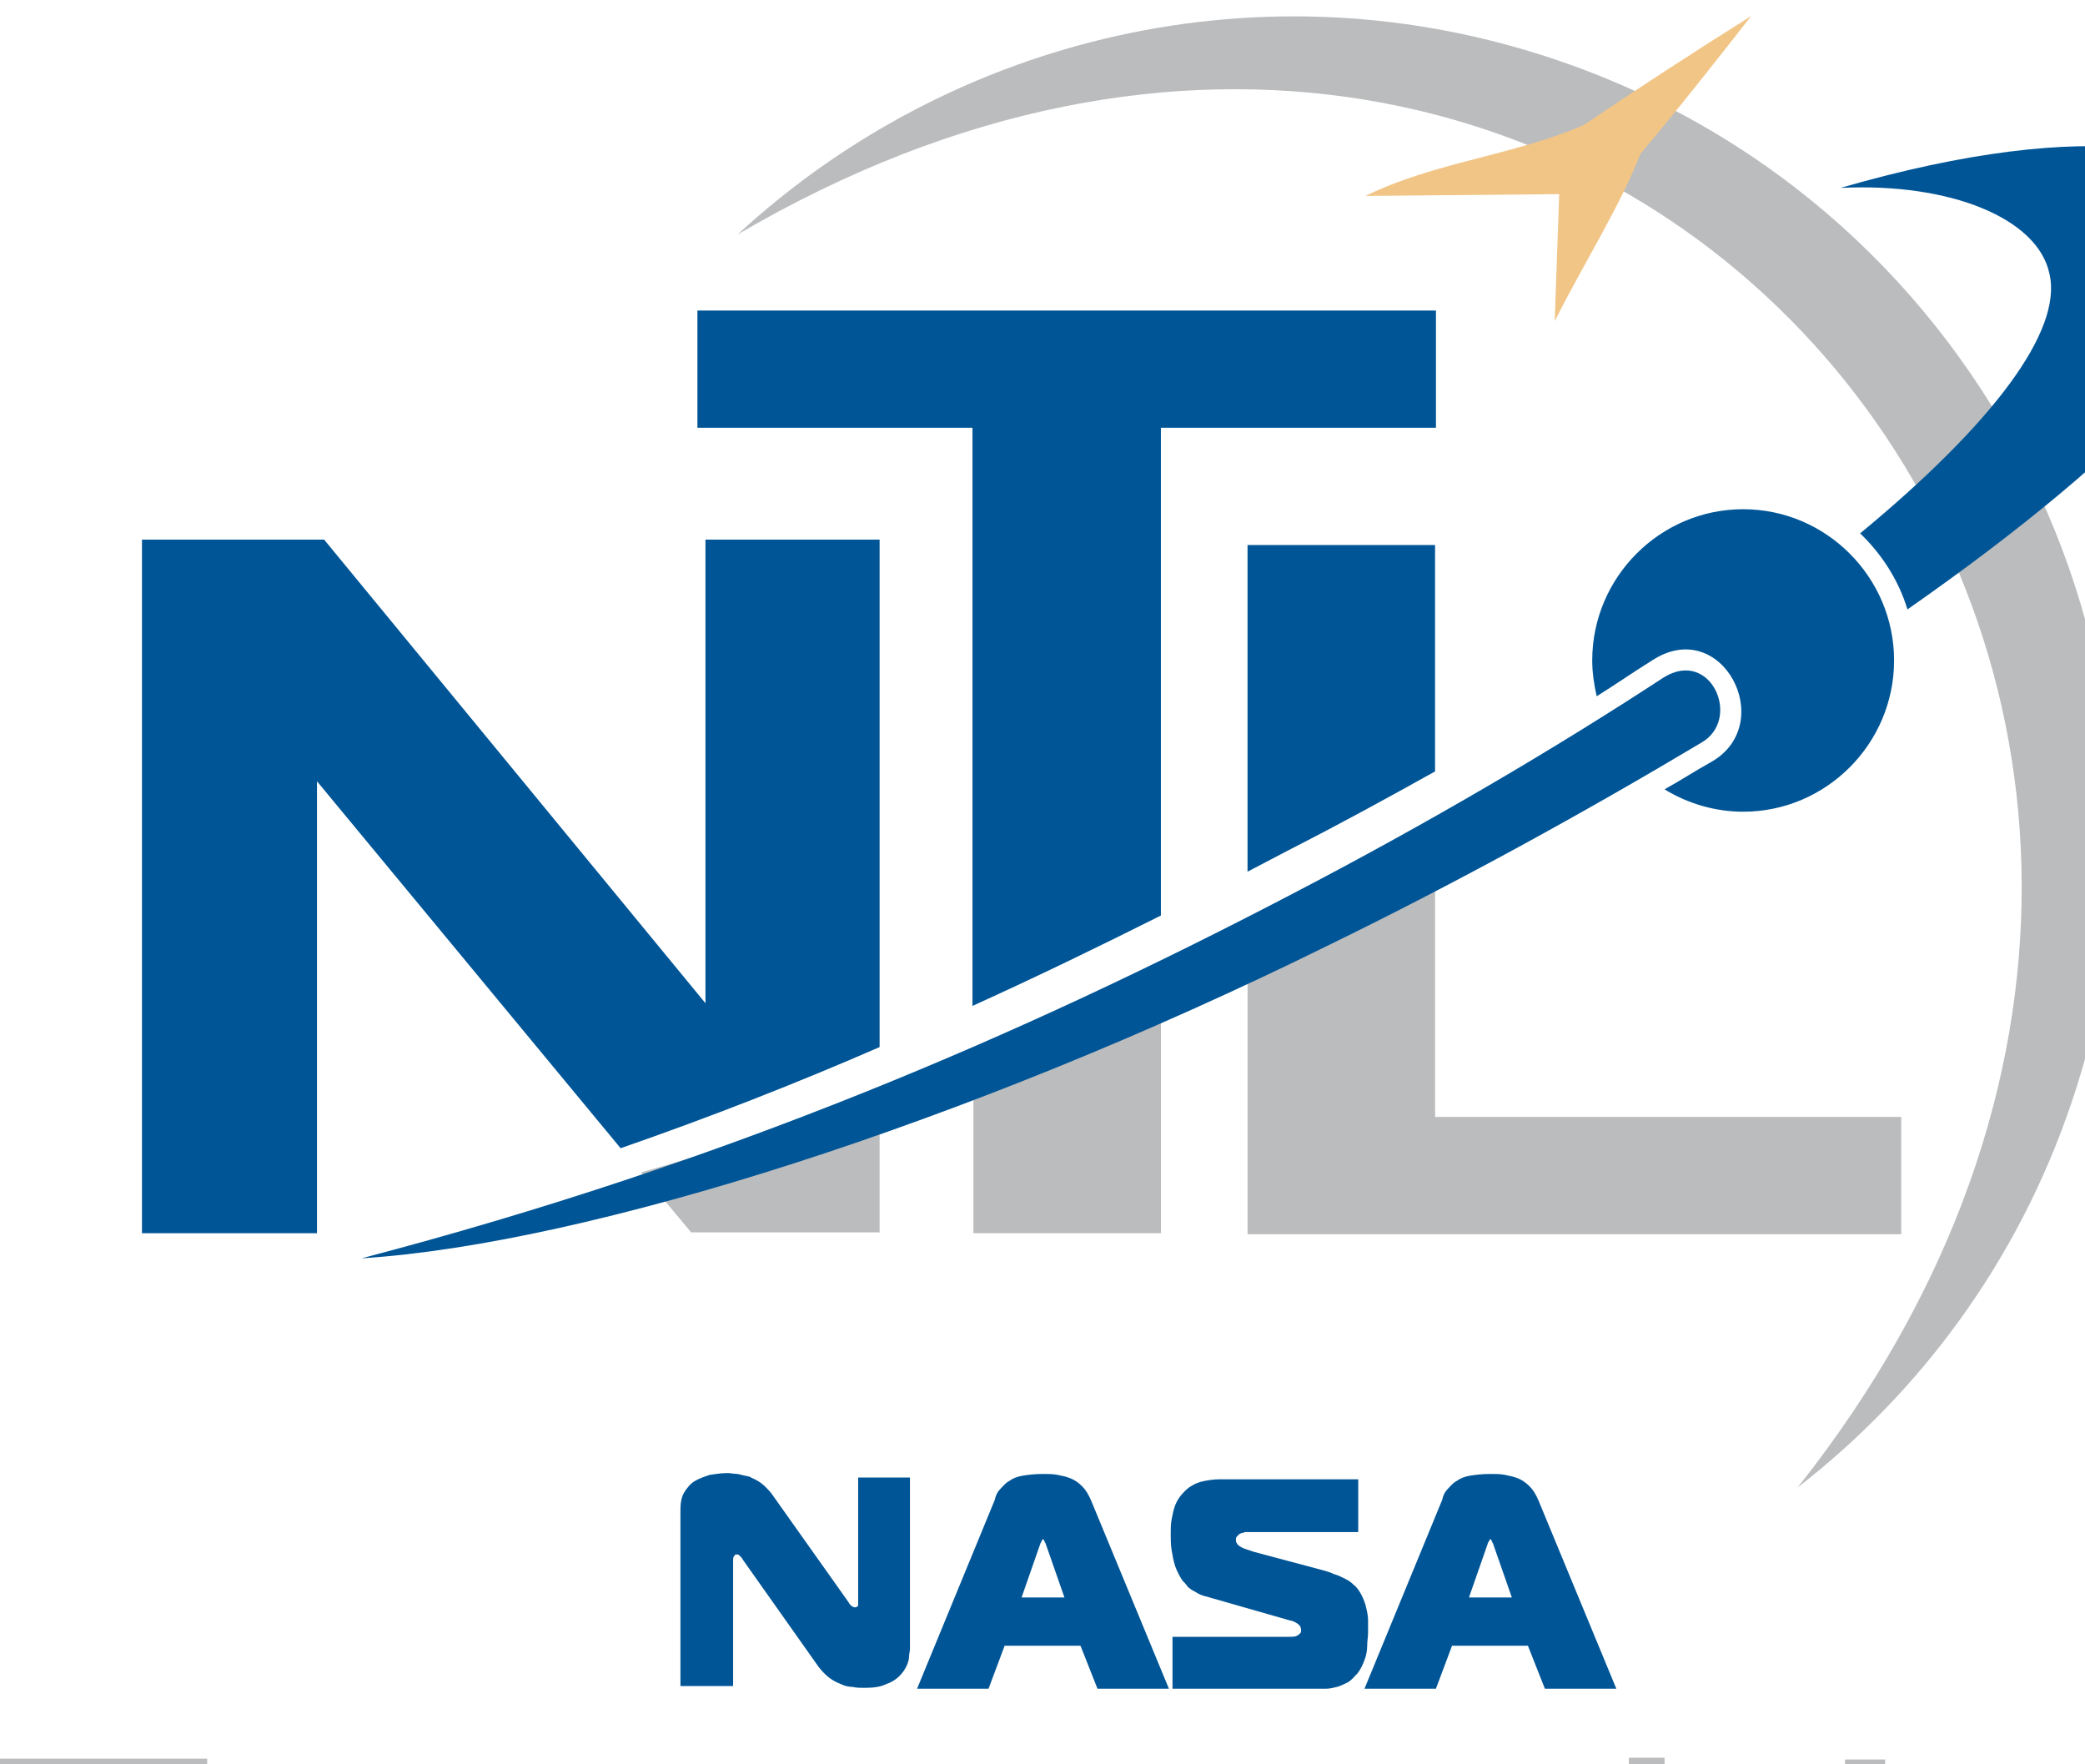 <svg width="65" height="55" viewBox="0 0 65 55" fill="none" xmlns="http://www.w3.org/2000/svg">
<path d="M27.422 38.446V34.094C24.832 35.07 22.327 35.879 19.988 36.549L21.547 38.418H27.422V38.446Z" fill="#BABCBE"/>
<path d="M41.37 28.067C40.535 28.486 39.728 28.877 38.893 29.267V38.474H59.271V34.819H44.739V26.366C43.625 26.951 42.512 27.509 41.37 28.067Z" fill="#BABCBE"/>
<path d="M64.561 34.428C69.127 21.036 61.972 6.472 48.609 1.897C39.422 -1.256 29.678 1.144 22.996 7.309C50.585 -8.872 75.641 21.65 56.042 46.369C59.856 43.411 62.891 39.338 64.561 34.428Z" fill="#BABCBE"/>
<path d="M36.192 30.493C34.215 31.386 32.267 32.223 30.346 32.976V38.444H36.192V30.493Z" fill="#BABCBE"/>
<path d="M0 55.604H2.589V59.956H3.842V55.604H6.459V54.823H0V55.604Z" fill="#BABCBE"/>
<path d="M58.965 59.173C58.91 59.173 58.882 59.145 58.854 59.145C58.798 59.118 58.77 59.062 58.77 59.034C58.77 59.006 58.77 58.95 58.77 58.922V54.849H57.518V59.425C57.518 59.508 57.518 59.564 57.545 59.62C57.573 59.675 57.601 59.731 57.629 59.759C57.657 59.787 57.712 59.815 57.74 59.843C57.824 59.899 57.907 59.927 58.019 59.955C58.13 59.982 58.241 59.982 58.353 59.982H61.471V59.201H59.16C59.077 59.201 58.993 59.173 58.965 59.173Z" fill="#BABCBE"/>
<path d="M52.757 59.286C52.645 59.286 52.562 59.258 52.45 59.23C52.339 59.203 52.255 59.175 52.172 59.119C52.061 59.063 52.005 58.979 51.949 58.868C51.921 58.784 51.894 58.672 51.894 58.561C51.894 58.449 51.894 58.365 51.894 58.282V56.719H53.286V56.05H51.894V54.794H50.78V56.05H50.084V56.719H50.78V58.672C50.78 58.84 50.808 58.979 50.836 59.091C50.864 59.203 50.919 59.314 51.003 59.398C51.086 59.481 51.17 59.565 51.281 59.649C51.392 59.705 51.504 59.761 51.615 59.816C51.727 59.844 51.894 59.9 52.033 59.9C52.2 59.928 52.395 59.928 52.617 59.928H53.313V59.258H53.035C52.952 59.314 52.868 59.286 52.757 59.286Z" fill="#BABCBE"/>
<path fill-rule="evenodd" clip-rule="evenodd" d="M57.377 5.858C65.284 3.57 69.599 4.602 70.156 6.611C70.963 9.513 66.453 14.116 59.465 18.998C59.187 18.078 58.658 17.269 57.99 16.627C62.11 13.223 64.309 10.322 63.892 8.536C63.53 6.806 60.801 5.69 57.377 5.858ZM4.426 38.444V16.822H10.105L21.993 31.274V16.822H27.422V32.641C24.86 33.757 22.16 34.818 19.348 35.794L9.882 24.355V38.444H4.426ZM30.317 31.358V13.335H21.742V9.68H44.766V13.335H36.191V28.54C34.298 29.489 32.349 30.437 30.317 31.358ZM38.892 27.173V16.99H44.738V24.048C43.29 24.857 41.759 25.694 40.172 26.503L38.892 27.173ZM53.034 23.155C49.387 25.332 45.434 27.508 41.369 29.489C30.233 34.985 18.346 38.779 11.274 39.226C22.661 36.24 31.876 32.251 40.172 27.926C44.571 25.639 48.496 23.323 51.865 21.119C53.34 20.198 54.315 22.43 53.034 23.155ZM49.777 21.705C50.361 21.342 50.918 20.951 51.503 20.589C53.675 19.166 55.428 22.542 53.368 23.741C52.867 24.02 52.394 24.327 51.893 24.606C52.617 25.053 53.48 25.304 54.343 25.304C56.932 25.304 59.048 23.183 59.048 20.589C59.048 17.994 56.932 15.874 54.343 15.874C51.754 15.874 49.638 17.994 49.638 20.589C49.638 20.951 49.693 21.342 49.777 21.705Z" fill="#005596"/>
<path fill-rule="evenodd" clip-rule="evenodd" d="M48.468 10.014L48.608 6.052L42.566 6.108C44.738 5.048 47.16 4.852 49.359 3.904C51.058 2.76 52.812 1.616 54.593 0.5C53.48 1.923 52.338 3.374 51.141 4.797C50.473 6.498 49.331 8.284 48.468 10.014Z" fill="#F1C586"/>
<path fill-rule="evenodd" clip-rule="evenodd" d="M28.396 46.059H26.753V49.965C26.753 49.993 26.753 49.993 26.753 50.021C26.753 50.049 26.753 50.077 26.725 50.077C26.697 50.105 26.697 50.105 26.642 50.105C26.614 50.105 26.558 50.077 26.53 50.049C26.503 50.021 26.475 49.993 26.447 49.937L24.053 46.561C23.941 46.422 23.83 46.31 23.718 46.227C23.607 46.143 23.468 46.087 23.357 46.031C23.217 46.003 23.106 45.975 22.995 45.948C22.883 45.948 22.772 45.92 22.688 45.92C22.494 45.92 22.326 45.948 22.132 45.975C21.965 46.031 21.797 46.087 21.658 46.171C21.519 46.255 21.408 46.394 21.324 46.533C21.241 46.673 21.213 46.868 21.213 47.064V52.56H22.855V48.654C22.855 48.598 22.855 48.542 22.883 48.514C22.911 48.486 22.911 48.459 22.939 48.459C22.967 48.459 22.967 48.459 22.995 48.459C23.023 48.459 23.05 48.486 23.078 48.514C23.106 48.542 23.134 48.57 23.162 48.626L25.528 51.974C25.639 52.113 25.751 52.225 25.862 52.309C25.974 52.392 26.085 52.448 26.224 52.504C26.335 52.56 26.475 52.588 26.586 52.588C26.697 52.616 26.837 52.616 26.948 52.616C27.226 52.616 27.449 52.588 27.616 52.504C27.783 52.448 27.922 52.364 28.034 52.253C28.145 52.141 28.201 52.058 28.256 51.946C28.312 51.834 28.34 51.723 28.34 51.639C28.34 51.555 28.368 51.472 28.368 51.416V46.059H28.396ZM28.59 52.643H30.818L31.319 51.304H33.685L34.214 52.643H36.441L34.019 46.785C33.936 46.589 33.852 46.45 33.741 46.338C33.63 46.227 33.518 46.143 33.379 46.087C33.24 46.031 33.1 46.003 32.961 45.975C32.822 45.948 32.655 45.948 32.516 45.948C32.265 45.948 32.043 45.975 31.876 46.003C31.709 46.031 31.569 46.087 31.458 46.171C31.347 46.227 31.263 46.338 31.18 46.422C31.096 46.506 31.04 46.617 31.012 46.757L28.59 52.643ZM32.432 48.124C32.432 48.096 32.46 48.096 32.46 48.068C32.46 48.04 32.488 48.04 32.488 48.012C32.488 47.984 32.516 47.984 32.516 47.984C32.516 47.984 32.544 47.984 32.544 48.012C32.544 48.04 32.572 48.04 32.572 48.068C32.572 48.096 32.599 48.096 32.599 48.124L33.184 49.798H31.848L32.432 48.124ZM36.497 52.643H41.007C41.118 52.643 41.23 52.643 41.341 52.643C41.453 52.643 41.564 52.616 41.675 52.588C41.786 52.56 41.898 52.504 42.009 52.448C42.121 52.392 42.204 52.281 42.316 52.169C42.427 52.03 42.483 51.89 42.538 51.751C42.594 51.611 42.622 51.444 42.622 51.304C42.622 51.165 42.65 51.025 42.65 50.886C42.65 50.774 42.65 50.663 42.65 50.523C42.65 50.384 42.622 50.244 42.594 50.133C42.566 49.993 42.51 49.853 42.455 49.742C42.399 49.63 42.316 49.491 42.204 49.407C42.121 49.323 42.037 49.268 41.926 49.212C41.814 49.156 41.703 49.1 41.592 49.072C41.48 49.017 41.369 48.989 41.285 48.961L39.086 48.375C39.002 48.347 38.919 48.319 38.836 48.291C38.752 48.263 38.696 48.235 38.613 48.179C38.557 48.124 38.529 48.068 38.529 48.012C38.529 47.984 38.529 47.928 38.557 47.901C38.585 47.873 38.613 47.845 38.641 47.817C38.641 47.817 38.669 47.817 38.696 47.789C38.724 47.789 38.752 47.789 38.808 47.761C38.863 47.761 38.919 47.761 39.003 47.761H42.343V46.115H38.028C37.833 46.115 37.666 46.143 37.527 46.171C37.388 46.199 37.249 46.255 37.165 46.31C37.054 46.366 36.97 46.45 36.915 46.506C36.775 46.645 36.692 46.785 36.636 46.924C36.581 47.064 36.553 47.231 36.525 47.37C36.497 47.51 36.497 47.677 36.497 47.817C36.497 47.984 36.497 48.152 36.525 48.319C36.553 48.486 36.581 48.654 36.636 48.821C36.692 48.989 36.775 49.128 36.859 49.268C36.915 49.323 36.97 49.379 37.026 49.463C37.082 49.519 37.165 49.575 37.276 49.63C37.36 49.686 37.471 49.742 37.611 49.77L40.144 50.495C40.227 50.523 40.283 50.523 40.339 50.551C40.395 50.579 40.45 50.607 40.506 50.663C40.534 50.691 40.562 50.746 40.562 50.83C40.562 50.858 40.562 50.886 40.534 50.914C40.506 50.942 40.478 50.969 40.422 50.997C40.367 51.025 40.283 51.025 40.2 51.025H36.553V52.643H36.497ZM42.538 52.643H44.765L45.267 51.304H47.633L48.162 52.643H50.389L47.967 46.785C47.883 46.589 47.8 46.45 47.689 46.338C47.577 46.227 47.466 46.143 47.327 46.087C47.188 46.031 47.048 46.003 46.909 45.975C46.77 45.948 46.603 45.948 46.464 45.948C46.213 45.948 45.99 45.975 45.823 46.003C45.656 46.031 45.517 46.087 45.406 46.171C45.294 46.227 45.211 46.338 45.127 46.422C45.044 46.506 44.988 46.617 44.96 46.757L42.538 52.643ZM46.38 48.124C46.38 48.096 46.38 48.096 46.408 48.068C46.408 48.04 46.436 48.04 46.436 48.012C46.436 47.984 46.464 47.984 46.464 47.984C46.464 47.984 46.492 47.984 46.492 48.012C46.492 48.04 46.519 48.04 46.519 48.068C46.519 48.096 46.547 48.096 46.547 48.124L47.132 49.798H45.795L46.38 48.124Z" fill="#005596"/>
</svg>
